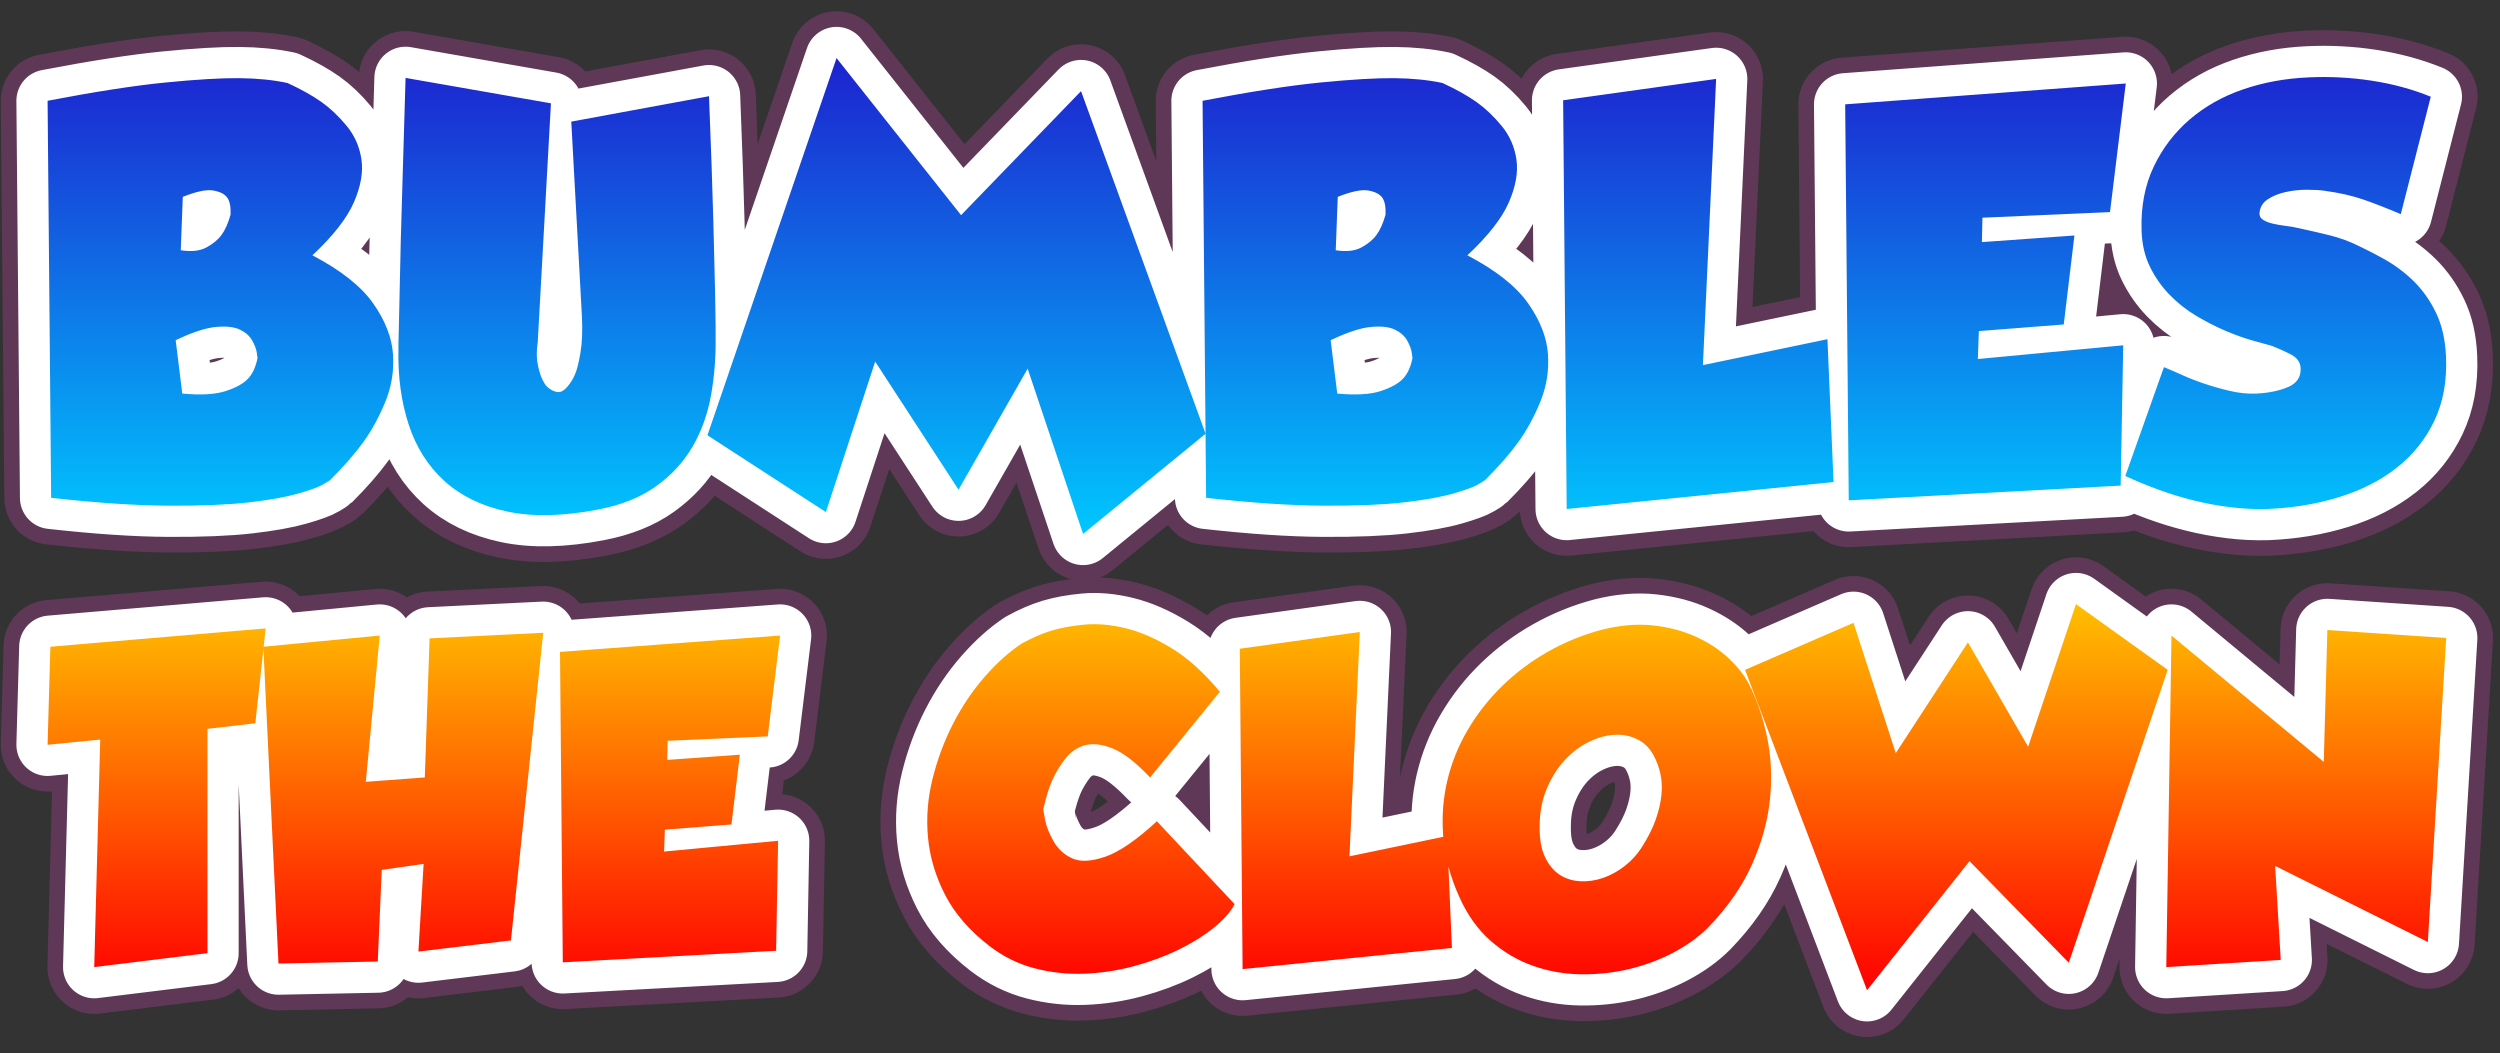 <?xml version="1.0" encoding="utf-8" ?>
<svg xmlns="http://www.w3.org/2000/svg" xmlns:xlink="http://www.w3.org/1999/xlink" width="641" height="270">
	<rect width="100%" height="100%" fill="#333333" stroke="none"/>
	<path fill="none" stroke="#5F3857" stroke-width="24" stroke-linejoin="round" transform="translate(12.201 14.892)" d="M0.912 112.746C12.554 114.049 22.589 114.721 31.018 114.766C39.444 114.809 46.308 114.526 51.609 113.919C56.907 113.31 61.142 112.55 64.316 111.638C67.486 110.725 69.614 109.944 70.701 109.291C71.787 108.64 72.373 108.271 72.46 108.184C76.022 104.622 78.867 101.363 80.997 98.408C83.125 95.455 84.992 92.022 86.601 88.111C88.207 84.201 88.859 80.118 88.556 75.859C88.25 71.602 86.556 67.279 83.473 62.89C80.388 58.503 75.197 54.398 67.899 50.572C73.198 45.619 76.739 41.102 78.52 37.017C80.301 32.934 80.952 29.261 80.476 26.003C79.997 22.745 78.736 19.877 76.696 17.401C74.654 14.924 72.503 12.883 70.245 11.274C67.985 9.667 65.075 8.038 61.513 6.387C57.864 5.604 53.737 5.193 49.132 5.148C44.527 5.105 38.25 5.474 30.301 6.256C22.351 7.038 12.251 8.602 0 10.949L0.912 112.746ZM46.917 40.145C46.308 42.319 45.549 44.035 44.636 45.293C43.724 46.554 42.421 47.64 40.726 48.552C39.032 49.465 36.837 49.705 34.145 49.269L34.666 35.583C38.14 34.194 40.747 33.651 42.486 33.954C44.223 34.26 45.418 34.866 46.07 35.779C46.722 36.691 47.003 38.147 46.917 40.145L46.917 40.145ZM53.824 76.901C53.388 79.162 52.586 80.922 51.413 82.181C50.24 83.441 48.328 84.506 45.679 85.374C43.028 86.243 39.314 86.462 34.536 86.025L32.842 72.34C37.012 70.342 40.421 69.211 43.072 68.95C45.722 68.69 47.784 68.908 49.263 69.602C50.739 70.299 51.804 71.232 52.456 72.405C53.108 73.578 53.499 74.6 53.629 75.468C53.759 76.337 53.824 76.816 53.824 76.901L53.824 76.901ZM134.273 16.292L137.01 66.344C137.183 69.993 137.052 73.079 136.619 75.598C136.183 78.119 135.749 79.879 135.316 80.877C134.88 81.877 134.619 82.421 134.534 82.506C133.143 84.767 131.882 85.81 130.754 85.635C129.624 85.461 128.624 84.897 127.757 83.94C127.669 83.855 127.408 83.419 126.974 82.637C126.539 81.855 126.127 80.596 125.737 78.857C125.346 77.119 125.323 75.122 125.671 72.861L129.06 11.6L91.787 5.083C91.439 17.162 91.136 27.416 90.875 35.844C90.614 44.273 90.439 51.008 90.353 56.047C90.266 61.087 90.178 64.998 90.093 67.777C90.005 70.56 89.963 72.384 89.963 73.252L89.963 74.555C89.788 81.594 90.657 88.046 92.569 93.912C94.479 99.777 97.542 104.622 101.757 108.444C105.97 112.269 111.336 114.874 117.852 116.265C124.368 117.654 132.143 117.481 141.18 115.744C147.088 114.613 152.017 112.638 155.972 109.813C159.925 106.99 163.052 103.601 165.355 99.647C167.656 95.693 169.243 91.284 170.112 86.417C170.98 81.551 171.37 76.468 171.285 71.167L171.285 69.081C171.285 67.692 171.24 64.825 171.155 60.478C171.067 56.135 170.914 49.921 170.698 41.84C170.481 33.759 170.112 23.07 169.591 9.775L134.273 16.292ZM169.187 96.714L199.552 116.395L212.194 77.814L233.567 110.66L251.291 79.639L265.496 122L296.904 96.323L264.975 8.472L234.219 40.275L202.289 0L169.187 96.714ZM297.048 112.746C308.689 114.049 318.724 114.721 327.152 114.766C335.578 114.809 342.443 114.526 347.743 113.919C353.042 113.31 357.278 112.55 360.45 111.638C363.621 110.725 365.749 109.944 366.836 109.291C367.921 108.64 368.508 108.271 368.596 108.184C372.157 104.622 375.002 101.363 377.132 98.408C379.26 95.455 381.127 92.022 382.736 88.111C384.342 84.201 384.994 80.118 384.691 75.859C384.385 71.602 382.691 67.279 379.608 62.89C376.523 58.503 371.332 54.398 364.034 50.572C369.332 45.619 372.874 41.102 374.656 37.017C376.435 32.934 377.087 29.261 376.61 26.003C376.132 22.745 374.872 19.877 372.831 17.401C370.789 14.924 368.638 12.883 366.38 11.274C364.12 9.667 361.21 8.038 357.648 6.387C353.999 5.604 349.871 5.193 345.267 5.148C340.661 5.105 334.385 5.474 326.435 6.256C318.486 7.038 308.385 8.602 296.135 10.949L297.048 112.746ZM343.052 40.145C342.443 42.319 341.683 44.035 340.771 45.293C339.859 46.554 338.556 47.64 336.862 48.552C335.167 49.465 332.972 49.705 330.28 49.269L330.801 35.583C334.275 34.194 336.882 33.651 338.621 33.954C340.358 34.26 341.553 34.866 342.205 35.779C342.856 36.691 343.138 38.147 343.052 40.145L343.052 40.145ZM349.959 76.901C349.523 79.162 348.721 80.922 347.548 82.181C346.375 83.441 344.463 84.506 341.814 85.374C339.163 86.243 335.448 86.462 330.671 86.025L328.977 72.34C333.147 70.342 336.556 69.211 339.207 68.95C341.857 68.69 343.919 68.908 345.398 69.602C346.874 70.299 347.939 71.232 348.591 72.405C349.242 73.578 349.633 74.6 349.763 75.468C349.894 76.337 349.959 76.816 349.959 76.901L349.959 76.901ZM389.499 115.613L457.919 108.705L456.355 72.079L424.426 78.726L427.814 5.344L388.587 10.818L389.499 115.613ZM461.816 113.397L531.539 109.618L532.191 73.643L494.918 77.162L495.179 69.993L516.943 68.299L519.68 45.489L495.961 47.183L496.091 40.927L528.802 39.493L532.843 6.517L460.904 11.861L461.816 113.397ZM583.682 45.098C580.814 44.404 578.121 43.795 575.601 43.273C574.992 43.188 574.211 43.078 573.256 42.947C572.299 42.817 571.366 42.644 570.454 42.426C569.542 42.21 568.76 41.905 568.108 41.514C567.456 41.123 567.13 40.581 567.13 39.884C567.216 38.32 567.912 37.104 569.216 36.235C570.519 35.367 572.061 34.736 573.842 34.345C575.622 33.954 577.426 33.759 579.251 33.759C581.161 33.759 582.682 33.846 583.812 34.019C587.634 34.54 590.98 35.302 593.847 36.3C596.714 37.3 599.885 38.538 603.361 40.015L611.05 9.906C606.358 7.995 601.318 6.627 595.932 5.8C590.544 4.975 585.115 4.692 579.641 4.953C573.732 5.213 568.173 6.236 562.96 8.016C557.747 9.798 553.186 12.362 549.276 15.706C545.366 19.052 542.281 23.093 540.023 27.828C537.762 32.565 536.72 37.974 536.895 44.056C536.981 47.62 537.698 50.768 539.046 53.505C540.391 56.243 542.086 58.653 544.128 60.739C546.168 62.825 548.429 64.607 550.905 66.083C553.381 67.562 555.835 68.82 558.269 69.863C560.7 70.906 562.981 71.733 565.11 72.34C567.238 72.949 568.955 73.427 570.258 73.774C572.256 74.555 573.973 75.338 575.406 76.12C576.84 76.901 577.599 78.032 577.687 79.509C577.772 81.769 576.71 83.376 574.494 84.331C572.279 85.289 569.562 85.853 566.348 86.025C564.175 86.113 561.96 85.895 559.702 85.374C557.442 84.852 555.271 84.246 553.186 83.549C551.1 82.855 549.146 82.095 547.321 81.268C545.496 80.443 543.933 79.769 542.63 79.248L532.725 107.141C535.331 108.359 538.111 109.51 541.066 110.595C544.018 111.682 547.06 112.616 550.188 113.397C553.316 114.18 556.487 114.766 559.702 115.157C562.915 115.548 566.043 115.699 569.085 115.613C575.687 115.353 581.857 114.331 587.591 112.55C593.326 110.77 598.256 108.249 602.383 104.99C606.509 101.732 609.702 97.736 611.962 92.999C614.22 88.264 615.22 82.812 614.959 76.641C614.784 72.297 613.937 68.539 612.418 65.367C610.897 62.196 608.985 59.48 606.684 57.22C604.381 54.962 601.817 53.049 598.995 51.485C596.17 49.921 593.411 48.532 590.719 47.314C588.459 46.359 586.113 45.619 583.682 45.098L583.682 45.098Z" fill-rule="evenodd"/>
	<path fill="none" stroke="white" stroke-width="16" stroke-linejoin="round" transform="translate(12.201 14.892)" d="M0.912 112.746C12.554 114.049 22.589 114.721 31.018 114.766C39.444 114.809 46.308 114.526 51.609 113.919C56.907 113.31 61.142 112.55 64.316 111.638C67.486 110.725 69.614 109.944 70.701 109.291C71.787 108.64 72.373 108.271 72.46 108.184C76.022 104.622 78.867 101.363 80.997 98.408C83.125 95.455 84.992 92.022 86.601 88.111C88.207 84.201 88.859 80.118 88.556 75.859C88.25 71.602 86.556 67.279 83.473 62.89C80.388 58.503 75.197 54.398 67.899 50.572C73.198 45.619 76.739 41.102 78.52 37.017C80.301 32.934 80.952 29.261 80.476 26.003C79.997 22.745 78.736 19.877 76.696 17.401C74.654 14.924 72.503 12.883 70.245 11.274C67.985 9.667 65.075 8.038 61.513 6.387C57.864 5.604 53.737 5.193 49.132 5.148C44.527 5.105 38.25 5.474 30.301 6.256C22.351 7.038 12.251 8.602 0 10.949L0.912 112.746ZM46.917 40.145C46.308 42.319 45.549 44.035 44.636 45.293C43.724 46.554 42.421 47.64 40.726 48.552C39.032 49.465 36.837 49.705 34.145 49.269L34.666 35.583C38.14 34.194 40.747 33.651 42.486 33.954C44.223 34.26 45.418 34.866 46.07 35.779C46.722 36.691 47.003 38.147 46.917 40.145L46.917 40.145ZM53.824 76.901C53.388 79.162 52.586 80.922 51.413 82.181C50.24 83.441 48.328 84.506 45.679 85.374C43.028 86.243 39.314 86.462 34.536 86.025L32.842 72.34C37.012 70.342 40.421 69.211 43.072 68.95C45.722 68.69 47.784 68.908 49.263 69.602C50.739 70.299 51.804 71.232 52.456 72.405C53.108 73.578 53.499 74.6 53.629 75.468C53.759 76.337 53.824 76.816 53.824 76.901L53.824 76.901ZM134.273 16.292L137.01 66.344C137.183 69.993 137.052 73.079 136.619 75.598C136.183 78.119 135.749 79.879 135.316 80.877C134.88 81.877 134.619 82.421 134.534 82.506C133.143 84.767 131.882 85.81 130.754 85.635C129.624 85.461 128.624 84.897 127.757 83.94C127.669 83.855 127.408 83.419 126.974 82.637C126.539 81.855 126.127 80.596 125.737 78.857C125.346 77.119 125.323 75.122 125.671 72.861L129.06 11.6L91.787 5.083C91.439 17.162 91.136 27.416 90.875 35.844C90.614 44.273 90.439 51.008 90.353 56.047C90.266 61.087 90.178 64.998 90.093 67.777C90.005 70.56 89.963 72.384 89.963 73.252L89.963 74.555C89.788 81.594 90.657 88.046 92.569 93.912C94.479 99.777 97.542 104.622 101.757 108.444C105.97 112.269 111.336 114.874 117.852 116.265C124.368 117.654 132.143 117.481 141.18 115.744C147.088 114.613 152.017 112.638 155.972 109.813C159.925 106.99 163.052 103.601 165.355 99.647C167.656 95.693 169.243 91.284 170.112 86.417C170.98 81.551 171.37 76.468 171.285 71.167L171.285 69.081C171.285 67.692 171.24 64.825 171.155 60.478C171.067 56.135 170.914 49.921 170.698 41.84C170.481 33.759 170.112 23.07 169.591 9.775L134.273 16.292ZM169.187 96.714L199.552 116.395L212.194 77.814L233.567 110.66L251.291 79.639L265.496 122L296.904 96.323L264.975 8.472L234.219 40.275L202.289 0L169.187 96.714ZM297.048 112.746C308.689 114.049 318.724 114.721 327.152 114.766C335.578 114.809 342.443 114.526 347.743 113.919C353.042 113.31 357.278 112.55 360.45 111.638C363.621 110.725 365.749 109.944 366.836 109.291C367.921 108.64 368.508 108.271 368.596 108.184C372.157 104.622 375.002 101.363 377.132 98.408C379.26 95.455 381.127 92.022 382.736 88.111C384.342 84.201 384.994 80.118 384.691 75.859C384.385 71.602 382.691 67.279 379.608 62.89C376.523 58.503 371.332 54.398 364.034 50.572C369.332 45.619 372.874 41.102 374.656 37.017C376.435 32.934 377.087 29.261 376.61 26.003C376.132 22.745 374.872 19.877 372.831 17.401C370.789 14.924 368.638 12.883 366.38 11.274C364.12 9.667 361.21 8.038 357.648 6.387C353.999 5.604 349.871 5.193 345.267 5.148C340.661 5.105 334.385 5.474 326.435 6.256C318.486 7.038 308.385 8.602 296.135 10.949L297.048 112.746ZM343.052 40.145C342.443 42.319 341.683 44.035 340.771 45.293C339.859 46.554 338.556 47.64 336.862 48.552C335.167 49.465 332.972 49.705 330.28 49.269L330.801 35.583C334.275 34.194 336.882 33.651 338.621 33.954C340.358 34.26 341.553 34.866 342.205 35.779C342.856 36.691 343.138 38.147 343.052 40.145L343.052 40.145ZM349.959 76.901C349.523 79.162 348.721 80.922 347.548 82.181C346.375 83.441 344.463 84.506 341.814 85.374C339.163 86.243 335.448 86.462 330.671 86.025L328.977 72.34C333.147 70.342 336.556 69.211 339.207 68.95C341.857 68.69 343.919 68.908 345.398 69.602C346.874 70.299 347.939 71.232 348.591 72.405C349.242 73.578 349.633 74.6 349.763 75.468C349.894 76.337 349.959 76.816 349.959 76.901L349.959 76.901ZM389.499 115.613L457.919 108.705L456.355 72.079L424.426 78.726L427.814 5.344L388.587 10.818L389.499 115.613ZM461.816 113.397L531.539 109.618L532.191 73.643L494.918 77.162L495.179 69.993L516.943 68.299L519.68 45.489L495.961 47.183L496.091 40.927L528.802 39.493L532.843 6.517L460.904 11.861L461.816 113.397ZM583.682 45.098C580.814 44.404 578.121 43.795 575.601 43.273C574.992 43.188 574.211 43.078 573.256 42.947C572.299 42.817 571.366 42.644 570.454 42.426C569.542 42.21 568.76 41.905 568.108 41.514C567.456 41.123 567.13 40.581 567.13 39.884C567.216 38.32 567.912 37.104 569.216 36.235C570.519 35.367 572.061 34.736 573.842 34.345C575.622 33.954 577.426 33.759 579.251 33.759C581.161 33.759 582.682 33.846 583.812 34.019C587.634 34.54 590.98 35.302 593.847 36.3C596.714 37.3 599.885 38.538 603.361 40.015L611.05 9.906C606.358 7.995 601.318 6.627 595.932 5.8C590.544 4.975 585.115 4.692 579.641 4.953C573.732 5.213 568.173 6.236 562.96 8.016C557.747 9.798 553.186 12.362 549.276 15.706C545.366 19.052 542.281 23.093 540.023 27.828C537.762 32.565 536.72 37.974 536.895 44.056C536.981 47.62 537.698 50.768 539.046 53.505C540.391 56.243 542.086 58.653 544.128 60.739C546.168 62.825 548.429 64.607 550.905 66.083C553.381 67.562 555.835 68.82 558.269 69.863C560.7 70.906 562.981 71.733 565.11 72.34C567.238 72.949 568.955 73.427 570.258 73.774C572.256 74.555 573.973 75.338 575.406 76.12C576.84 76.901 577.599 78.032 577.687 79.509C577.772 81.769 576.71 83.376 574.494 84.331C572.279 85.289 569.562 85.853 566.348 86.025C564.175 86.113 561.96 85.895 559.702 85.374C557.442 84.852 555.271 84.246 553.186 83.549C551.1 82.855 549.146 82.095 547.321 81.268C545.496 80.443 543.933 79.769 542.63 79.248L532.725 107.141C535.331 108.359 538.111 109.51 541.066 110.595C544.018 111.682 547.06 112.616 550.188 113.397C553.316 114.18 556.487 114.766 559.702 115.157C562.915 115.548 566.043 115.699 569.085 115.613C575.687 115.353 581.857 114.331 587.591 112.55C593.326 110.77 598.256 108.249 602.383 104.99C606.509 101.732 609.702 97.736 611.962 92.999C614.22 88.264 615.22 82.812 614.959 76.641C614.784 72.297 613.937 68.539 612.418 65.367C610.897 62.196 608.985 59.48 606.684 57.22C604.381 54.962 601.817 53.049 598.995 51.485C596.17 49.921 593.411 48.532 590.719 47.314C588.459 46.359 586.113 45.619 583.682 45.098L583.682 45.098Z" fill-rule="evenodd"/>
	<defs>
		<linearGradient id="gradient_0" gradientUnits="userSpaceOnUse" x1="307.5" y1="0" x2="307.5" y2="122">
			<stop offset="0" stop-color="#1D22CF"/>
			<stop offset="1" stop-color="#00C7FF"/>
		</linearGradient>
	</defs>
	<path fill="url(#gradient_0)" transform="translate(12.201 14.892)" d="M0.912 112.746C12.554 114.049 22.589 114.721 31.018 114.766C39.444 114.809 46.308 114.526 51.609 113.919C56.907 113.31 61.142 112.55 64.316 111.638C67.486 110.725 69.614 109.944 70.701 109.291C71.787 108.64 72.373 108.271 72.46 108.184C76.022 104.622 78.867 101.363 80.997 98.408C83.125 95.455 84.992 92.022 86.601 88.111C88.207 84.201 88.859 80.118 88.556 75.859C88.25 71.602 86.556 67.279 83.473 62.89C80.388 58.503 75.197 54.398 67.899 50.572C73.198 45.619 76.739 41.102 78.52 37.017C80.301 32.934 80.952 29.261 80.476 26.003C79.997 22.745 78.736 19.877 76.696 17.401C74.654 14.924 72.503 12.883 70.245 11.274C67.985 9.667 65.075 8.038 61.513 6.387C57.864 5.604 53.737 5.193 49.132 5.148C44.527 5.105 38.25 5.474 30.301 6.256C22.351 7.038 12.251 8.602 0 10.949L0.912 112.746ZM46.917 40.145C46.308 42.319 45.549 44.035 44.636 45.293C43.724 46.554 42.421 47.64 40.726 48.552C39.032 49.465 36.837 49.705 34.145 49.269L34.666 35.583C38.14 34.194 40.747 33.651 42.486 33.954C44.223 34.26 45.418 34.866 46.07 35.779C46.722 36.691 47.003 38.147 46.917 40.145L46.917 40.145ZM53.824 76.901C53.388 79.162 52.586 80.922 51.413 82.181C50.24 83.441 48.328 84.506 45.679 85.374C43.028 86.243 39.314 86.462 34.536 86.025L32.842 72.34C37.012 70.342 40.421 69.211 43.072 68.95C45.722 68.69 47.784 68.908 49.263 69.602C50.739 70.299 51.804 71.232 52.456 72.405C53.108 73.578 53.499 74.6 53.629 75.468C53.759 76.337 53.824 76.816 53.824 76.901L53.824 76.901ZM134.273 16.292L137.01 66.344C137.183 69.993 137.052 73.079 136.619 75.598C136.183 78.119 135.749 79.879 135.316 80.877C134.88 81.877 134.619 82.421 134.534 82.506C133.143 84.767 131.882 85.81 130.754 85.635C129.624 85.461 128.624 84.897 127.757 83.94C127.669 83.855 127.408 83.419 126.974 82.637C126.539 81.855 126.127 80.596 125.737 78.857C125.346 77.119 125.323 75.122 125.671 72.861L129.06 11.6L91.787 5.083C91.439 17.162 91.136 27.416 90.875 35.844C90.614 44.273 90.439 51.008 90.353 56.047C90.266 61.087 90.178 64.998 90.093 67.777C90.005 70.56 89.963 72.384 89.963 73.252L89.963 74.555C89.788 81.594 90.657 88.046 92.569 93.912C94.479 99.777 97.542 104.622 101.757 108.444C105.97 112.269 111.336 114.874 117.852 116.265C124.368 117.654 132.143 117.481 141.18 115.744C147.088 114.613 152.017 112.638 155.972 109.813C159.925 106.99 163.052 103.601 165.355 99.647C167.656 95.693 169.243 91.284 170.112 86.417C170.98 81.551 171.37 76.468 171.285 71.167L171.285 69.081C171.285 67.692 171.24 64.825 171.155 60.478C171.067 56.135 170.914 49.921 170.698 41.84C170.481 33.759 170.112 23.07 169.591 9.775L134.273 16.292ZM169.187 96.714L199.552 116.395L212.194 77.814L233.567 110.66L251.291 79.639L265.496 122L296.904 96.323L264.975 8.472L234.219 40.275L202.289 0L169.187 96.714ZM297.048 112.746C308.689 114.049 318.724 114.721 327.152 114.766C335.578 114.809 342.443 114.526 347.743 113.919C353.042 113.31 357.278 112.55 360.45 111.638C363.621 110.725 365.749 109.944 366.836 109.291C367.921 108.64 368.508 108.271 368.596 108.184C372.157 104.622 375.002 101.363 377.132 98.408C379.26 95.455 381.127 92.022 382.736 88.111C384.342 84.201 384.994 80.118 384.691 75.859C384.385 71.602 382.691 67.279 379.608 62.89C376.523 58.503 371.332 54.398 364.034 50.572C369.332 45.619 372.874 41.102 374.656 37.017C376.435 32.934 377.087 29.261 376.61 26.003C376.132 22.745 374.872 19.877 372.831 17.401C370.789 14.924 368.638 12.883 366.38 11.274C364.12 9.667 361.21 8.038 357.648 6.387C353.999 5.604 349.871 5.193 345.267 5.148C340.661 5.105 334.385 5.474 326.435 6.256C318.486 7.038 308.385 8.602 296.135 10.949L297.048 112.746ZM343.052 40.145C342.443 42.319 341.683 44.035 340.771 45.293C339.859 46.554 338.556 47.64 336.862 48.552C335.167 49.465 332.972 49.705 330.28 49.269L330.801 35.583C334.275 34.194 336.882 33.651 338.621 33.954C340.358 34.26 341.553 34.866 342.205 35.779C342.856 36.691 343.138 38.147 343.052 40.145L343.052 40.145ZM349.959 76.901C349.523 79.162 348.721 80.922 347.548 82.181C346.375 83.441 344.463 84.506 341.814 85.374C339.163 86.243 335.448 86.462 330.671 86.025L328.977 72.34C333.147 70.342 336.556 69.211 339.207 68.95C341.857 68.69 343.919 68.908 345.398 69.602C346.874 70.299 347.939 71.232 348.591 72.405C349.242 73.578 349.633 74.6 349.763 75.468C349.894 76.337 349.959 76.816 349.959 76.901L349.959 76.901ZM389.499 115.613L457.919 108.705L456.355 72.079L424.426 78.726L427.814 5.344L388.587 10.818L389.499 115.613ZM461.816 113.397L531.539 109.618L532.191 73.643L494.918 77.162L495.179 69.993L516.943 68.299L519.68 45.489L495.961 47.183L496.091 40.927L528.802 39.493L532.843 6.517L460.904 11.861L461.816 113.397ZM583.682 45.098C580.814 44.404 578.121 43.795 575.601 43.273C574.992 43.188 574.211 43.078 573.256 42.947C572.299 42.817 571.366 42.644 570.454 42.426C569.542 42.21 568.76 41.905 568.108 41.514C567.456 41.123 567.13 40.581 567.13 39.884C567.216 38.32 567.912 37.104 569.216 36.235C570.519 35.367 572.061 34.736 573.842 34.345C575.622 33.954 577.426 33.759 579.251 33.759C581.161 33.759 582.682 33.846 583.812 34.019C587.634 34.54 590.98 35.302 593.847 36.3C596.714 37.3 599.885 38.538 603.361 40.015L611.05 9.906C606.358 7.995 601.318 6.627 595.932 5.8C590.544 4.975 585.115 4.692 579.641 4.953C573.732 5.213 568.173 6.236 562.96 8.016C557.747 9.798 553.186 12.362 549.276 15.706C545.366 19.052 542.281 23.093 540.023 27.828C537.762 32.565 536.72 37.974 536.895 44.056C536.981 47.62 537.698 50.768 539.046 53.505C540.391 56.243 542.086 58.653 544.128 60.739C546.168 62.825 548.429 64.607 550.905 66.083C553.381 67.562 555.835 68.82 558.269 69.863C560.7 70.906 562.981 71.733 565.11 72.34C567.238 72.949 568.955 73.427 570.258 73.774C572.256 74.555 573.973 75.338 575.406 76.12C576.84 76.901 577.599 78.032 577.687 79.509C577.772 81.769 576.71 83.376 574.494 84.331C572.279 85.289 569.562 85.853 566.348 86.025C564.175 86.113 561.96 85.895 559.702 85.374C557.442 84.852 555.271 84.246 553.186 83.549C551.1 82.855 549.146 82.095 547.321 81.268C545.496 80.443 543.933 79.769 542.63 79.248L532.725 107.141C535.331 108.359 538.111 109.51 541.066 110.595C544.018 111.682 547.06 112.616 550.188 113.397C553.316 114.18 556.487 114.766 559.702 115.157C562.915 115.548 566.043 115.699 569.085 115.613C575.687 115.353 581.857 114.331 587.591 112.55C593.326 110.77 598.256 108.249 602.383 104.99C606.509 101.732 609.702 97.736 611.962 92.999C614.22 88.264 615.22 82.812 614.959 76.641C614.784 72.297 613.937 68.539 612.418 65.367C610.897 62.196 608.985 59.48 606.684 57.22C604.381 54.962 601.817 53.049 598.995 51.485C596.17 49.921 593.411 48.532 590.719 47.314C588.459 46.359 586.113 45.619 583.682 45.098L583.682 45.098Z" fill-rule="evenodd"/>
	<path fill="none" stroke="#5F3857" stroke-width="24" stroke-linejoin="round" transform="translate(12.201 154.892)" d="M520.08 0L543.593 16.858L518.24 91.95L492.785 65.898L466.512 99L435.23 16.858L463.036 4.802L473.873 38.21L492.376 9.808L507.813 36.576L520.08 0ZM411.655 5.466C415.709 5.91 419.373 6.881 422.645 8.378C425.916 9.877 428.692 11.698 430.976 13.844C433.259 15.989 434.979 18.152 436.139 20.331C438.251 24.418 439.835 29.033 440.893 34.175C441.948 39.319 442.186 44.647 441.608 50.164C441.028 55.681 439.477 61.249 436.957 66.868C434.435 72.487 430.686 77.851 425.712 82.96C423.258 85.412 420.276 87.557 416.767 89.396C413.255 91.235 409.491 92.63 405.47 93.585C401.448 94.538 397.308 94.98 393.049 94.913C388.789 94.845 384.7 94.112 380.782 92.717C376.862 91.321 373.268 89.192 369.997 86.331C366.725 83.471 364.067 79.759 362.023 75.195C360.823 72.548 359.874 69.91 359.176 67.282L360.07 88.17L306.4 93.585L305.684 11.443L336.456 7.152L333.798 64.672L357.858 59.666L357.819 59.178C357.476 54.422 357.822 49.834 358.854 45.413C359.945 40.749 361.716 36.338 364.17 32.183C366.623 28.029 369.588 24.265 373.064 20.893C376.539 17.522 380.44 14.61 384.769 12.158C389.096 9.706 393.714 7.833 398.621 6.539C403.255 5.381 407.599 5.024 411.655 5.466ZM276.396 6.181C280.178 7.101 284.13 8.822 288.254 11.341C292.377 13.861 296.484 17.573 300.573 22.477L282.683 44.443C279.003 40.56 275.782 38.075 273.022 36.985C270.262 35.896 267.876 35.64 265.866 36.218C263.855 36.798 262.168 37.99 260.806 39.794C259.442 41.6 258.352 43.439 257.534 45.311C256.717 47.185 255.966 49.62 255.285 52.616C255.285 52.753 255.439 53.638 255.745 55.272C256.052 56.907 256.768 58.73 257.892 60.738C259.017 62.748 260.617 64.23 262.697 65.183C264.775 66.137 267.604 66 271.182 64.774C274.76 63.548 279.172 60.518 284.421 55.681L304.355 76.932C303.333 78.908 301.56 80.916 299.04 82.96C296.517 85.003 293.519 86.877 290.043 88.579C286.568 90.282 282.75 91.695 278.594 92.819C274.436 93.943 270.193 94.589 265.866 94.76C261.537 94.929 257.279 94.469 253.087 93.381C248.896 92.291 245.027 90.384 241.484 87.659C236.373 83.71 232.59 79.35 230.137 74.582C227.684 69.815 226.219 64.911 225.741 59.87C225.265 54.83 225.657 49.791 226.917 44.749C228.177 39.71 229.949 34.976 232.233 30.548C234.515 26.121 237.207 22.137 240.309 18.595C243.409 15.054 246.561 12.227 249.765 10.115C252.49 8.617 255.046 7.51 257.432 6.794C259.817 6.079 262.628 5.568 265.866 5.262C269.102 4.955 272.613 5.262 276.396 6.181ZM584.536 6.641L615 8.684L610.297 86.638L571.144 67.124L572.575 91.235L543.235 93.074L544.564 8.071L583.616 40.458L584.536 6.641ZM55.919 6.232L55.406 10.922L85.167 8.071L81.589 45.567L96.719 44.443L97.945 8.786L127.081 7.356L118.8 86.229L95.083 89.09L96.412 66.613L85.678 68.145L84.656 91.644L59.2 92.155L55.342 11.506L53.261 30.548L40.994 31.978L40.994 89.498L11.961 93.074L13.494 34.737L0 36.065L0.716 10.932L55.919 6.232ZM187.814 8.071L184.645 33.92L158.986 35.043L158.883 39.948L177.489 38.619L175.342 56.498L158.27 57.827L158.066 63.446L187.303 60.687L186.792 88.885L132.099 91.848L131.384 12.26L187.814 8.071ZM401.688 33.511C399.506 33.648 397.292 34.277 395.043 35.401C392.794 36.525 390.749 38.092 388.909 40.101C387.069 42.11 385.551 44.545 384.36 47.406C383.167 50.266 382.571 53.433 382.571 56.907C382.502 60.176 382.962 62.833 383.951 64.876C384.938 66.919 386.2 68.436 387.733 69.423C389.267 70.411 391.021 70.955 392.998 71.057C394.974 71.159 396.934 70.87 398.877 70.189C400.819 69.509 402.641 68.503 404.346 67.175C406.048 65.847 407.48 64.298 408.639 62.526C410.342 59.87 411.586 57.402 412.371 55.119C413.153 52.838 413.631 50.743 413.802 48.836C413.971 46.93 413.887 45.193 413.546 43.626C413.204 42.06 412.728 40.663 412.115 39.437C411.093 37.258 409.644 35.691 407.77 34.737C405.895 33.784 403.868 33.375 401.688 33.511Z" fill-rule="evenodd"/>
	<path fill="none" stroke="white" stroke-width="16" stroke-linejoin="round" transform="translate(12.201 154.892)" d="M520.08 0L543.593 16.858L518.24 91.95L492.785 65.898L466.512 99L435.23 16.858L463.036 4.802L473.873 38.21L492.376 9.808L507.813 36.576L520.08 0ZM411.655 5.466C415.709 5.91 419.373 6.881 422.645 8.378C425.916 9.877 428.692 11.698 430.976 13.844C433.259 15.989 434.979 18.152 436.139 20.331C438.251 24.418 439.835 29.033 440.893 34.175C441.948 39.319 442.186 44.647 441.608 50.164C441.028 55.681 439.477 61.249 436.957 66.868C434.435 72.487 430.686 77.851 425.712 82.96C423.258 85.412 420.276 87.557 416.767 89.396C413.255 91.235 409.491 92.63 405.47 93.585C401.448 94.538 397.308 94.98 393.049 94.913C388.789 94.845 384.7 94.112 380.782 92.717C376.862 91.321 373.268 89.192 369.997 86.331C366.725 83.471 364.067 79.759 362.023 75.195C360.823 72.548 359.874 69.91 359.176 67.282L360.07 88.17L306.4 93.585L305.684 11.443L336.456 7.152L333.798 64.672L357.858 59.666L357.819 59.178C357.476 54.422 357.822 49.834 358.854 45.413C359.945 40.749 361.716 36.338 364.17 32.183C366.623 28.029 369.588 24.265 373.064 20.893C376.539 17.522 380.44 14.61 384.769 12.158C389.096 9.706 393.714 7.833 398.621 6.539C403.255 5.381 407.599 5.024 411.655 5.466ZM276.396 6.181C280.178 7.101 284.13 8.822 288.254 11.341C292.377 13.861 296.484 17.573 300.573 22.477L282.683 44.443C279.003 40.56 275.782 38.075 273.022 36.985C270.262 35.896 267.876 35.64 265.866 36.218C263.855 36.798 262.168 37.99 260.806 39.794C259.442 41.6 258.352 43.439 257.534 45.311C256.717 47.185 255.966 49.62 255.285 52.616C255.285 52.753 255.439 53.638 255.745 55.272C256.052 56.907 256.768 58.73 257.892 60.738C259.017 62.748 260.617 64.23 262.697 65.183C264.775 66.137 267.604 66 271.182 64.774C274.76 63.548 279.172 60.518 284.421 55.681L304.355 76.932C303.333 78.908 301.56 80.916 299.04 82.96C296.517 85.003 293.519 86.877 290.043 88.579C286.568 90.282 282.75 91.695 278.594 92.819C274.436 93.943 270.193 94.589 265.866 94.76C261.537 94.929 257.279 94.469 253.087 93.381C248.896 92.291 245.027 90.384 241.484 87.659C236.373 83.71 232.59 79.35 230.137 74.582C227.684 69.815 226.219 64.911 225.741 59.87C225.265 54.83 225.657 49.791 226.917 44.749C228.177 39.71 229.949 34.976 232.233 30.548C234.515 26.121 237.207 22.137 240.309 18.595C243.409 15.054 246.561 12.227 249.765 10.115C252.49 8.617 255.046 7.51 257.432 6.794C259.817 6.079 262.628 5.568 265.866 5.262C269.102 4.955 272.613 5.262 276.396 6.181ZM584.536 6.641L615 8.684L610.297 86.638L571.144 67.124L572.575 91.235L543.235 93.074L544.564 8.071L583.616 40.458L584.536 6.641ZM55.919 6.232L55.406 10.922L85.167 8.071L81.589 45.567L96.719 44.443L97.945 8.786L127.081 7.356L118.8 86.229L95.083 89.09L96.412 66.613L85.678 68.145L84.656 91.644L59.2 92.155L55.342 11.506L53.261 30.548L40.994 31.978L40.994 89.498L11.961 93.074L13.494 34.737L0 36.065L0.716 10.932L55.919 6.232ZM187.814 8.071L184.645 33.92L158.986 35.043L158.883 39.948L177.489 38.619L175.342 56.498L158.27 57.827L158.066 63.446L187.303 60.687L186.792 88.885L132.099 91.848L131.384 12.26L187.814 8.071ZM401.688 33.511C399.506 33.648 397.292 34.277 395.043 35.401C392.794 36.525 390.749 38.092 388.909 40.101C387.069 42.11 385.551 44.545 384.36 47.406C383.167 50.266 382.571 53.433 382.571 56.907C382.502 60.176 382.962 62.833 383.951 64.876C384.938 66.919 386.2 68.436 387.733 69.423C389.267 70.411 391.021 70.955 392.998 71.057C394.974 71.159 396.934 70.87 398.877 70.189C400.819 69.509 402.641 68.503 404.346 67.175C406.048 65.847 407.48 64.298 408.639 62.526C410.342 59.87 411.586 57.402 412.371 55.119C413.153 52.838 413.631 50.743 413.802 48.836C413.971 46.93 413.887 45.193 413.546 43.626C413.204 42.06 412.728 40.663 412.115 39.437C411.093 37.258 409.644 35.691 407.77 34.737C405.895 33.784 403.868 33.375 401.688 33.511Z" fill-rule="evenodd"/>
	<defs>
		<linearGradient id="gradient_1" gradientUnits="userSpaceOnUse" x1="307.5" y1="0" x2="307.5" y2="99">
			<stop offset="0" stop-color="#FFBF00"/>
			<stop offset="1" stop-color="red"/>
		</linearGradient>
	</defs>
	<path fill="url(#gradient_1)" transform="translate(12.201 154.892)" d="M520.08 0L543.593 16.858L518.24 91.95L492.785 65.898L466.512 99L435.23 16.858L463.036 4.802L473.873 38.21L492.376 9.808L507.813 36.576L520.08 0ZM411.655 5.466C415.709 5.91 419.373 6.881 422.645 8.378C425.916 9.877 428.692 11.698 430.976 13.844C433.259 15.989 434.979 18.152 436.139 20.331C438.251 24.418 439.835 29.033 440.893 34.175C441.948 39.319 442.186 44.647 441.608 50.164C441.028 55.681 439.477 61.249 436.957 66.868C434.435 72.487 430.686 77.851 425.712 82.96C423.258 85.412 420.276 87.557 416.767 89.396C413.255 91.235 409.491 92.63 405.47 93.585C401.448 94.538 397.308 94.98 393.049 94.913C388.789 94.845 384.7 94.112 380.782 92.717C376.862 91.321 373.268 89.192 369.997 86.331C366.725 83.471 364.067 79.759 362.023 75.195C360.823 72.548 359.874 69.91 359.176 67.282L360.07 88.17L306.4 93.585L305.684 11.443L336.456 7.152L333.798 64.672L357.858 59.666L357.819 59.178C357.476 54.422 357.822 49.834 358.854 45.413C359.945 40.749 361.716 36.338 364.17 32.183C366.623 28.029 369.588 24.265 373.064 20.893C376.539 17.522 380.44 14.61 384.769 12.158C389.096 9.706 393.714 7.833 398.621 6.539C403.255 5.381 407.599 5.024 411.655 5.466ZM276.396 6.181C280.178 7.101 284.13 8.822 288.254 11.341C292.377 13.861 296.484 17.573 300.573 22.477L282.683 44.443C279.003 40.56 275.782 38.075 273.022 36.985C270.262 35.896 267.876 35.64 265.866 36.218C263.855 36.798 262.168 37.99 260.806 39.794C259.442 41.6 258.352 43.439 257.534 45.311C256.717 47.185 255.966 49.62 255.285 52.616C255.285 52.753 255.439 53.638 255.745 55.272C256.052 56.907 256.768 58.73 257.892 60.738C259.017 62.748 260.617 64.23 262.697 65.183C264.775 66.137 267.604 66 271.182 64.774C274.76 63.548 279.172 60.518 284.421 55.681L304.355 76.932C303.333 78.908 301.56 80.916 299.04 82.96C296.517 85.003 293.519 86.877 290.043 88.579C286.568 90.282 282.75 91.695 278.594 92.819C274.436 93.943 270.193 94.589 265.866 94.76C261.537 94.929 257.279 94.469 253.087 93.381C248.896 92.291 245.027 90.384 241.484 87.659C236.373 83.71 232.59 79.35 230.137 74.582C227.684 69.815 226.219 64.911 225.741 59.87C225.265 54.83 225.657 49.791 226.917 44.749C228.177 39.71 229.949 34.976 232.233 30.548C234.515 26.121 237.207 22.137 240.309 18.595C243.409 15.054 246.561 12.227 249.765 10.115C252.49 8.617 255.046 7.51 257.432 6.794C259.817 6.079 262.628 5.568 265.866 5.262C269.102 4.955 272.613 5.262 276.396 6.181ZM584.536 6.641L615 8.684L610.297 86.638L571.144 67.124L572.575 91.235L543.235 93.074L544.564 8.071L583.616 40.458L584.536 6.641ZM55.919 6.232L55.406 10.922L85.167 8.071L81.589 45.567L96.719 44.443L97.945 8.786L127.081 7.356L118.8 86.229L95.083 89.09L96.412 66.613L85.678 68.145L84.656 91.644L59.2 92.155L55.342 11.506L53.261 30.548L40.994 31.978L40.994 89.498L11.961 93.074L13.494 34.737L0 36.065L0.716 10.932L55.919 6.232ZM187.814 8.071L184.645 33.92L158.986 35.043L158.883 39.948L177.489 38.619L175.342 56.498L158.27 57.827L158.066 63.446L187.303 60.687L186.792 88.885L132.099 91.848L131.384 12.26L187.814 8.071ZM401.688 33.511C399.506 33.648 397.292 34.277 395.043 35.401C392.794 36.525 390.749 38.092 388.909 40.101C387.069 42.11 385.551 44.545 384.36 47.406C383.167 50.266 382.571 53.433 382.571 56.907C382.502 60.176 382.962 62.833 383.951 64.876C384.938 66.919 386.2 68.436 387.733 69.423C389.267 70.411 391.021 70.955 392.998 71.057C394.974 71.159 396.934 70.87 398.877 70.189C400.819 69.509 402.641 68.503 404.346 67.175C406.048 65.847 407.48 64.298 408.639 62.526C410.342 59.87 411.586 57.402 412.371 55.119C413.153 52.838 413.631 50.743 413.802 48.836C413.971 46.93 413.887 45.193 413.546 43.626C413.204 42.06 412.728 40.663 412.115 39.437C411.093 37.258 409.644 35.691 407.77 34.737C405.895 33.784 403.868 33.375 401.688 33.511Z" fill-rule="evenodd"/>
</svg>
